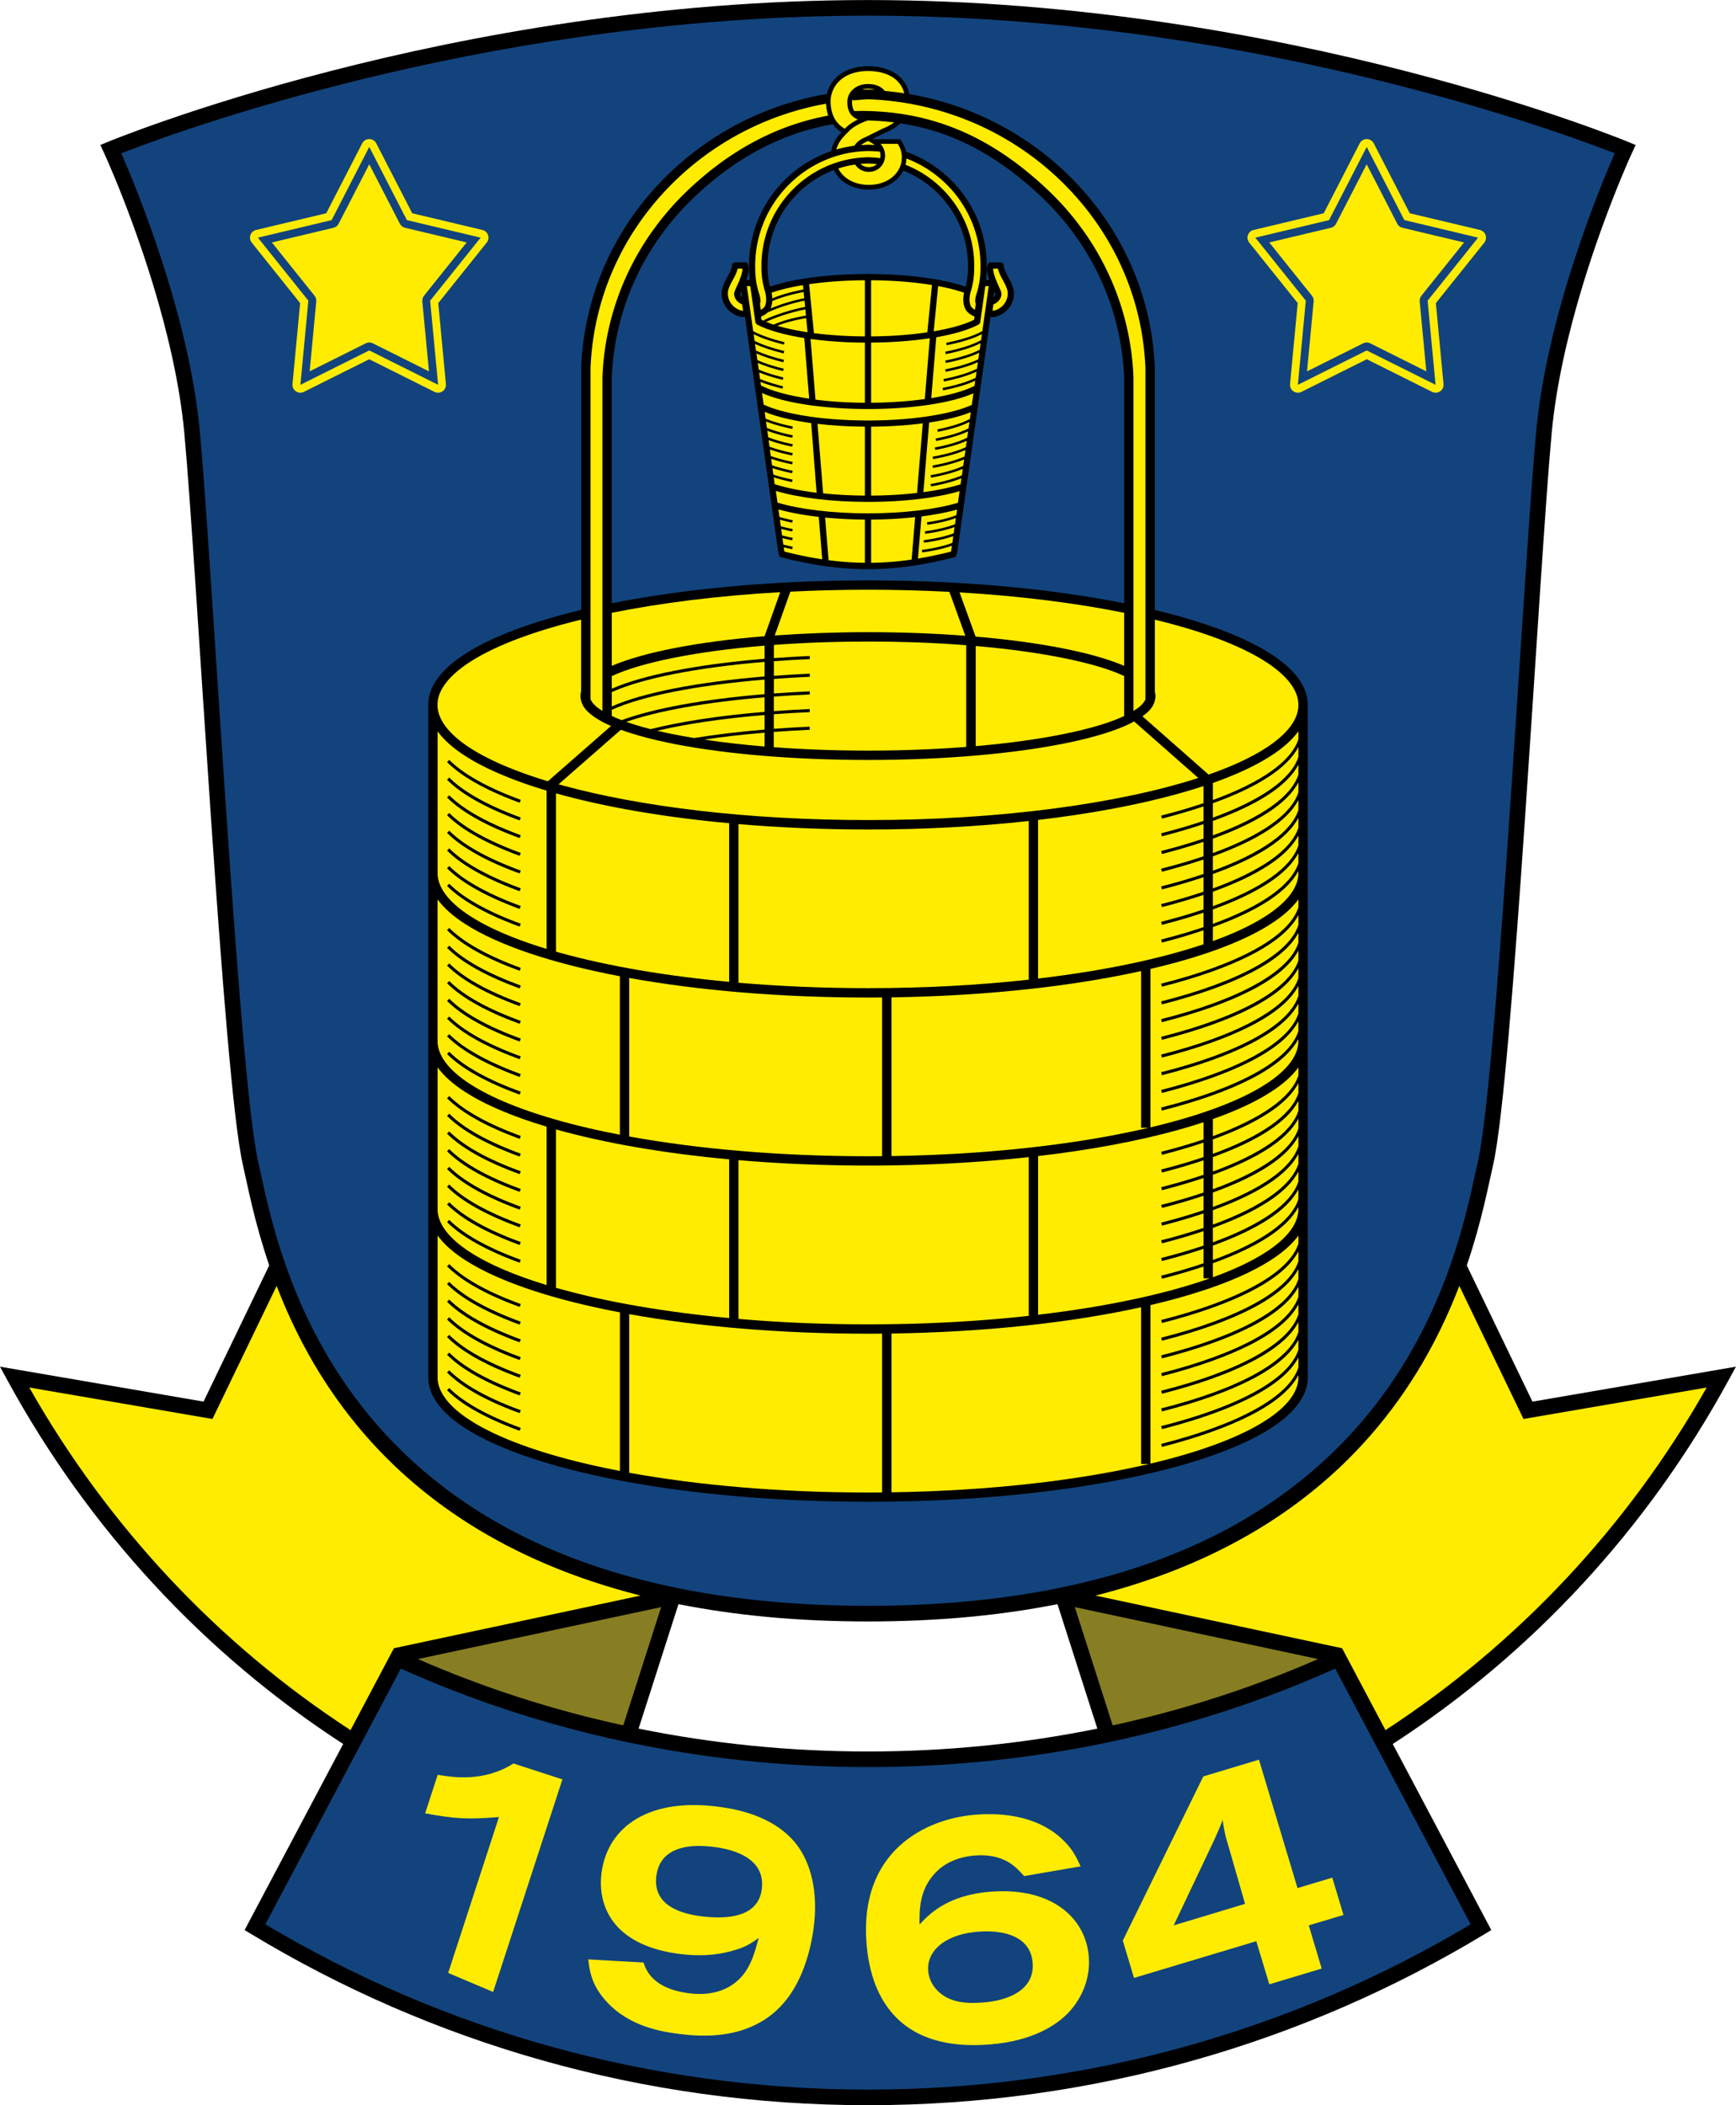<?xml version="1.0" encoding="UTF-8"?>
<svg xmlns="http://www.w3.org/2000/svg" viewBox="0 0 474.65 575.51" width="287" height="348" style="enable-background:new 0 0 474.65 575.51" xml:space="preserve">
  <style type="text/css">
.blue   { fill:#12437d; }
.yellow { fill:#ffec00; }
  </style>
  <path d="m419 383.17-17.96-37.24c4.08-11.97 5.92-21.94 7.2-27.46 1.39-6.14 2.82-19.21 4.31-36.21 1.48-16.97 2.99-37.77 4.44-58.98 2.9-42.41 5.56-86.52 7.26-104.87 2.51-27.23 13.66-56.89 19.07-69.93 1.8-4.35 2.95-6.84 2.96-6.84l.93-2.01-2.05-.85C445.01 38.72 351.78.01 237.32 0 122.86.01 29.64 38.72 29.49 38.77l-2.05.85.93 2.01c0 .01 1.15 2.49 2.96 6.84 5.41 13.05 16.55 42.7 19.07 69.93 1.7 18.35 4.37 62.46 7.26 104.87 1.45 21.21 2.96 42.01 4.44 58.98 1.49 17 2.92 30.07 4.31 36.21 1.27 5.52 3.11 15.49 7.2 27.46l-17.96 37.24L0 373.61l2.11 3.87c22.06 40.42 53.67 74.59 91.72 99.28l-26.95 50.87 1.72 1.04c49.33 29.84 107.1 46.84 168.71 46.84s119.38-16.99 168.71-46.84l1.72-1.04-26.94-50.87c38.05-24.68 69.67-58.85 91.72-99.28l2.11-3.87-55.63 9.56zm-181.68 95.64c-21.58 0-42.58-2.16-62.72-6.25l10.88-33.94.11-.07c15.19 3.01 32.34 4.72 51.72 4.71h.02c19.39.01 36.53-1.7 51.72-4.71l.11.07 10.87 33.94c-20.13 4.09-41.13 6.25-62.71 6.25z"></path>
  <path class="blue" d="M404.08 317.52c1.28-5.58 2.75-18.73 4.22-35.63 4.44-50.8 9.13-136.13 11.71-163.87 3.03-32.47 17.66-67.41 21.49-76.12-.59-.23-1.3-.5-2.13-.82-19.23-7.34-102.73-36.82-202.05-36.81-99.31-.01-182.81 29.47-202.03 36.81-.83.32-1.54.59-2.13.82 3.82 8.71 18.45 43.66 21.49 76.12 2.57 27.74 7.27 113.07 11.71 163.87 1.47 16.9 2.94 30.05 4.22 35.63 2.7 11.81 7.76 42.07 30.37 69.47 22.61 27.34 62.67 51.97 136.38 52h.02c73.71-.03 113.78-24.66 136.38-52 22.59-27.4 27.64-57.65 30.35-69.47z"></path>
  <path d="M170.41 471.67c-19.65-4.28-38.45-10.39-56.14-18.13l66.49-14.19-10.35 32.32zm123.47-32.32 66.49 14.19c-17.69 7.73-36.49 13.85-56.14 18.13l-10.35-32.32z" style="fill:#877e23"></path>
  <path class="blue" d="M402.1 526.06c-48.3 28.81-104.67 45.18-164.77 45.18-60.11 0-116.47-16.38-164.78-45.18l37.04-69.92c38.24 17.22 81.72 26.93 127.74 26.93s89.5-9.71 127.74-26.93l37.03 69.92z"></path>
  <path class="yellow" d="M97.64 389.7c-10.58-12.81-17.42-26.23-22-38.17l-17.55 36.38-50.08-8.6c21.55 38.02 51.76 70.2 87.83 93.66l11.86-22.39 67.42-14.39c-37.31-9.44-61.61-27.23-77.48-46.49zm318.91-1.79L399 351.53c-4.58 11.94-11.42 25.36-22 38.17-15.87 19.25-40.17 37.05-77.48 46.49l67.43 14.39 11.86 22.39c36.07-23.46 66.28-55.64 87.82-93.66l-50.08 8.6zM136.42 496.73c-8.73.73-12.1.46-20.18-1.01l3.43-10.53c4.21.69 12.55 2.04 20.72-3.1l13.38 4.35-18.94 58.11-12.29-5.2m71.53-34.56c5.3.47 15.49 2.64 14.19 11.83-1.05 7.45-9.34 8.24-17.07 7.17-4.91-.71-12.88-2.84-11.71-11.13.96-6.82 7.27-8.63 14.59-7.87m-33.23 30.86c.34 2.83.72 6.14 3.78 10.1 6.13 7.91 15.55 9.51 20 10.13 6.66.95 23.55 2.78 32.44-12.2 2.93-4.98 4.55-10.59 5.35-16.24 1.47-10.37-.84-18.38-4.69-23.3-6.36-8.13-17.47-9.68-20.74-10.15-19.3-2.73-30.72 5.21-32.48 17.78-1.25 8.89 2.77 19.77 20.7 22.31 5.37.74 10.3.6 15.16-.83 3.46-.91 4.89-1.92 7.07-3.45-1.2 4.46-2.4 9.09-6.47 12.25-4.71 3.7-10.65 3.15-13.01 2.8-9.47-1.33-11.37-6.32-12-8.35l-15.11-.85zm105.24-7.43c6.3-.81 15.59.09 16.26 8.33.61 7.33-6.41 10.3-13.38 10.87-4.4.35-9.56.26-13.01-3.63-1.52-1.71-2.04-3.52-2.17-4.98-.46-5.57 4.71-9.69 12.3-10.59m29.39-18.01c-1.23-2.59-2.12-4.53-4.53-6.92-6.25-6.29-15.5-7.94-24.49-7.17-13.19 1.08-31.64 9.79-29.52 35.34 1.28 15.58 9.7 29.45 33.81 27.43 11.63-.94 18.36-5.28 21.82-9.16 3.04-3.4 5.65-8.68 5.13-14.91-.86-10.43-10.06-19.07-27.09-17.66-11.91.97-16.97 6.55-19.18 8.96-.05-4.06-.05-9.58 4.36-14.19 2.2-2.29 5.63-4.23 10.58-4.67 8.24-.67 11.51 3.22 13.65 5.62l15.46-2.67zm44.95 10.26-19.51 5.88 10.62-22.38c.37-.72 2.83-6.23 2.75-6.51.16 1.21.36 2.48.64 3.75.25 1.16.61 2.41 1.01 3.64m-28.94 25.66 3.07 10.21 33.43-10.04 3.56 11.78 14.32-4.3-3.53-11.81 9.49-2.84-3.06-10.21-9.51 2.86-10.54-35.11-15.22 4.58-22.01 44.88z"></path>
  <path d="M345.6 177.62c-7.24-4.22-17.43-7.89-29.85-10.87V100.6c-.81-20.56-9.66-39.72-24.92-53.98-11.77-11.01-26.42-18.19-42.23-20.91-.93-5.02-5.63-7.64-11.25-7.61-3.79 0-6.69 1.19-8.63 3a9.032 9.032 0 0 0-2.65 4.58c-15.82 2.71-30.49 9.91-42.27 20.93-15.25 14.26-24.1 33.42-24.9 53.93v66.19c-12.42 2.99-22.63 6.66-29.87 10.89-7.39 4.32-11.9 9.31-11.94 15.06v183.81c.03 5.21 3.77 9.81 9.93 13.83 18.55 12.03 60.87 20.19 110.31 20.22 32.95 0 62.78-3.67 84.46-9.64 10.84-2.99 19.65-6.54 25.85-10.58 6.16-4.02 9.9-8.62 9.93-13.83V192.7c-.05-5.77-4.58-10.76-11.97-15.08zM237.51 51.82h.02c4.47-.01 7.93-2.16 9.46-5.18 10.35 4.1 17.67 14.19 17.67 25.98 0 2.45-.14 3.76-.64 5.75-6.17-2.13-15.82-3.46-26.7-3.47h-.16c-10.84 0-20.44 1.33-26.62 3.45-.51-1.97-.66-3.27-.67-5.73.02-11.95 7.56-22.15 18.13-26.14 1.51 3.26 5.19 5.34 9.51 5.34zm69.85 113.1c-19.7-3.95-43.88-6.26-70.03-6.26s-50.34 2.32-70.05 6.26v-61.83c.76-18.81 8.91-36.48 23.04-49.68 11.02-10.32 23.26-16.98 37.39-19.46.7.94 1.53 1.66 2.36 2.18-1.11 1.16-2.31 2.72-2.82 5.19-13.04 4.43-22.46 16.78-22.46 31.3 0 1.48.06 2.71.2 3.88h-.94c.47-1.28.66-2.2.66-2.97 0-.53-.11-.99-.29-1.36l-.24-.48-3.21.03v.01c-.48.01-.72.37-.74.43-.16.38-.08.28-.11.35v.15c-.01.18-.14 1.06-1.18 2.91-1.23 2.18-1.63 3.41-1.63 4.66a6.43 6.43 0 0 0 2.49 5.06c1.08.85 2.3 1.37 3.64 1.37h.02c.08 0 .16-.01.23-.02l9.09 64.32.26.81.15.45.45.12c6.01 1.56 14.32 3.25 23.53 3.25h.15c9.22 0 17.54-1.69 23.55-3.25l.46-.12.39-1.25 9.1-64.31c.09 0 .17.02.26.02h.01c1.34 0 2.56-.52 3.65-1.37a6.434 6.434 0 0 0 2.45-4.38c.03-.23.04-.46.04-.7 0-1.25-.42-2.47-1.64-4.65-1-1.83-1.13-2.71-1.15-2.91v-.08c-.06-.08.13-.06-.24-.59a.845.845 0 0 0-.64-.26l-3.18-.03-.24.48c-.19.37-.3.83-.3 1.37.01.76.19 1.68.66 2.96h-.92c.15-1.18.21-2.4.21-3.88 0-14.4-9.26-26.66-22.11-31.19a7.816 7.816 0 0 0-1.38-3.13l-.19-.26h-7.73l3.46-1.72c.97-.38 2.78-1.16 4.32-2.64 14.59 2.22 26.68 8.98 38.18 19.72 14.12 13.2 22.27 30.87 23.02 49.73v61.77zm-104.45-83.7c-.28-.23-.45-.54-.49-.84 0-.03.03-.11.15-.4.03-.08.08-.18.13-.29l.21 1.53zm68.68.04.23-1.63c.05.12.1.23.14.32.16.37.14.41.15.41v.02c-.05.32-.23.65-.52.88z"></path>
  <path class="yellow" d="M209.04 180.94c-18.53 1.53-33.54 4.53-41.77 8.26v3.91c8.48-3.75 23.41-6.67 41.77-8.19v-3.98zm4.28-19.06c-16.97.96-32.6 2.92-46.05 5.64v14.5c8.72-3.74 23.59-6.62 41.77-8.1l4.28-12.04z"></path>
  <path class="yellow" d="M209.04 189.76v-3.98c-18.53 1.53-33.54 4.52-41.77 8.26v1.68c.83.39 1.72.77 2.7 1.14 8.75-3.22 22.51-5.74 39.07-7.1zm0-13.27c-18.72 1.55-33.81 4.6-41.77 8.33v3.45c8.48-3.74 23.41-6.67 41.77-8.19v-3.59zm-57.03 40.38v43.23h-.18c.57.16 1.14.33 1.72.48 12.7 3.5 28.34 6.21 45.81 7.83v-43.37c-18.08-1.66-34.24-4.48-47.35-8.17zm163.57-24.81c-.33.95-1.03 2.05-2.35 3.08-.27.23-.56.45-.86.68l18.08 15.92c6.42-2.24 11.76-4.72 15.79-7.35 5.88-3.83 8.79-7.85 8.76-11.69.05-4.23-3.56-8.72-10.69-12.87-6.78-3.96-16.57-7.53-28.55-10.44v19.68c.11.41.18.82.18 1.22-.03.62-.15 1.21-.36 1.77zm-78.26 34.7c-12.33-.01-24.22-.52-35.41-1.48v43.37c11.18.96 23.07 1.48 35.41 1.48 15.53.01 30.36-.82 43.95-2.32v-43.37c-13.61 1.49-28.42 2.32-43.95 2.32zm80.36 30.91-.21-.83c4.16-1.05 8.03-2.19 11.59-3.4v-3.95c-3.52 1.18-7.32 2.3-11.38 3.33l-.21-.83c4.16-1.05 8.03-2.19 11.59-3.39v-3.96c-3.52 1.18-7.32 2.3-11.38 3.34l-.21-.83c4.16-1.05 8.03-2.19 11.59-3.4v-3.95c-3.52 1.18-7.32 2.3-11.38 3.34l-.21-.83c4.16-1.05 8.03-2.19 11.59-3.4v-3.95c-3.52 1.18-7.32 2.3-11.38 3.34l-.21-.83c4.16-1.05 8.03-2.19 11.59-3.4v-3.95c-3.52 1.18-7.32 2.3-11.38 3.34l-.21-.83c4.16-1.05 8.03-2.19 11.59-3.4v-3.95c-3.52 1.18-7.32 2.3-11.38 3.34l-.21-.83c4.16-1.05 8.03-2.19 11.59-3.4v-3.95c-3.52 1.18-7.32 2.3-11.38 3.34l-.21-.83c4.16-1.05 8.03-2.19 11.59-3.4v-4.67c-2.31.76-4.74 1.5-7.29 2.2-10.83 2.98-23.68 5.39-37.95 7.06v43.36c17.76-2.09 33.27-5.34 45.23-9.37v-3.83c-3.5 1.21-7.3 2.32-11.37 3.37zm-25.41-54.69c-14.12 2.96-33.51 4.77-54.95 4.77-20.21-.01-38.57-1.6-52.45-4.27-.06.01-.12.02-.17.03l-.01-.07c-3.7-.72-7.07-1.51-10.07-2.37-.01 0-.02 0-.03.01l-.01-.02c-1.74-.5-3.36-1.02-4.84-1.56l-17.02 14.9c.27.08.54.15.82.23 21.37 5.89 51.02 9.56 83.78 9.55 36.23.02 68.71-4.52 90.31-11.51l-17.55-15.45c-.09.05-.18.1-.26.14-.2.11-.34.18-.46.24-.08.04-.15.08-.22.12-4.07 2.02-9.81 3.78-16.87 5.26z"></path>
  <path class="yellow" d="M192.52 202.18c5.07.76 10.61 1.4 16.52 1.89v-3.77c-5.9.48-11.44 1.12-16.52 1.88zm16.52-11.56c-15.88 1.31-29.17 3.7-37.81 6.71 1.97.69 4.2 1.36 6.66 1.99 8.28-2.08 18.96-3.71 31.15-4.72v-3.98zm28.28-15.24c-9.02-.01-17.68.32-25.73.92v3.6c3.18-.24 6.45-.43 9.8-.58l.04.85c-3.37.15-6.65.34-9.84.58v3.99c3.18-.24 6.45-.43 9.8-.58l.04.85c-3.37.15-6.65.34-9.84.58v3.98c3.18-.23 6.45-.43 9.8-.58l.03.85c-3.37.15-6.65.34-9.84.58v3.98c3.18-.23 6.45-.43 9.8-.58l.03.85c-3.37.15-6.65.34-9.84.58v3.98c3.18-.24 6.45-.43 9.8-.58l.03.85c-3.37.15-6.65.34-9.84.58v4.18c8.04.6 16.7.93 25.72.93 9.46.01 18.52-.36 26.9-1.01v-27.8c-8.34-.65-17.4-1.01-26.86-1zm0-2.57c9.35.01 18.3.35 26.61.98l-4.35-12c-7.21-.38-14.65-.58-22.26-.58-7.25 0-14.34.18-21.23.53l-4.26 11.97c7.99-.57 16.56-.89 25.49-.9zm29.46 31.16c18.16-1.58 32.79-4.57 40.58-8.23V184.8c-7.8-3.65-22.42-6.63-40.58-8.21v27.38zm-87.09-4.21c1.04.25 2.11.49 3.22.72 2.16.45 4.46.87 6.86 1.27 5.82-.95 12.29-1.73 19.27-2.31v-3.98c-11.36.94-21.39 2.42-29.35 4.3z"></path>
  <path class="yellow" d="M233.55 30.34h1.51c.05-.01.1-.03.16-.03 20.35-.02 36.33 7.59 50.87 21.22 14.6 13.64 23.05 31.96 23.82 51.55v91.27c.42-.27.91-.6 1.46-.99.93-.76 1.51-1.49 1.79-2.13.01-.03.02-.05.02-.07v-90.49c-.78-19.84-9.33-38.34-24.1-52.16-14.02-13.11-32.24-20.64-51.62-21.39-1.23.06-2.42.15-3.85.28-.21.02-.41-.03-.6-.1-.03.18-.06.37-.06.56.02 1.23.26 1.97.6 2.48z"></path>
  <path class="yellow" d="M266.74 174.02c17.65 1.51 32.07 4.34 40.62 7.99v-14.49c-13.17-2.67-28.43-4.6-45-5.58l4.38 12.08zM151.83 352c.57.16 1.14.33 1.72.48 12.7 3.5 28.34 6.21 45.81 7.84v-43.39c-18.08-1.67-34.23-4.49-47.35-8.18V352h-.18zM235.7 24.48h3.4c-.53-.15-1.12-.24-1.79-.24-.58 0-1.12.09-1.61.24zm95.1 324.98h-1.73v-3.23c-3.52 1.18-7.32 2.3-11.38 3.34l-.21-.83c4.16-1.05 8.03-2.19 11.59-3.4v-3.95c-3.52 1.18-7.32 2.3-11.38 3.34l-.21-.83c4.16-1.05 8.03-2.19 11.59-3.4v-3.95c-3.52 1.18-7.32 2.3-11.38 3.34l-.21-.83c4.16-1.05 8.03-2.19 11.59-3.4v-3.95c-3.52 1.18-7.32 2.3-11.38 3.34l-.21-.83c4.16-1.05 8.03-2.19 11.59-3.4v-3.94c-3.52 1.18-7.32 2.3-11.38 3.33l-.21-.83c4.16-1.05 8.03-2.18 11.59-3.39v-3.96c-3.52 1.18-7.32 2.3-11.38 3.34l-.21-.83c4.16-1.05 8.03-2.19 11.59-3.4v-3.95c-3.52 1.18-7.32 2.3-11.38 3.34l-.21-.83c4.16-1.05 8.03-2.19 11.59-3.4v-3.95c-3.52 1.18-7.32 2.3-11.38 3.34l-.21-.83c4.16-1.05 8.03-2.19 11.59-3.39v-4.69c-2.31.76-4.74 1.5-7.29 2.2-10.83 2.98-23.68 5.39-37.95 7.05v43.38c18.63-2.18 34.79-5.65 46.97-9.95zm-202.39-53.19c5.84 3.81 14.45 7.31 25.13 10.26 4.89 1.35 10.24 2.58 15.94 3.67v-43.32c-18.56-3.54-33.38-8.5-42.47-14.4-3.15-2.05-5.66-4.26-7.37-6.61v38.73c-.01 3.83 2.9 7.84 8.77 11.67zm13.68-6.7c-8.93-3.26-15.76-7-19.86-11.09l.6-.6c3.94 3.95 10.69 7.67 19.55 10.89l-.29.8zm.29 4.05-.29.8c-8.93-3.28-15.76-7.01-19.86-11.11l.6-.6c3.95 3.95 10.69 7.66 19.55 10.91zm-.29-8.89c-8.93-3.28-15.76-6.99-19.86-11.11l.61-.6c3.94 3.97 10.69 7.66 19.55 10.91l-.3.8zm0-14.51c-8.93-3.28-15.76-6.99-19.86-11.1l.6-.6c3.94 3.95 10.69 7.65 19.55 10.9l-.29.8zm.29 4.04-.29.8c-8.93-3.26-15.76-6.99-19.86-11.1l.6-.6c3.94 3.96 10.68 7.67 19.55 10.9zm-19.55-20.59c3.95 3.97 10.69 7.69 19.55 10.92l-.29.8c-8.93-3.26-15.76-7-19.86-11.12l.6-.6zm-.6 15.11.61-.6c3.94 3.98 10.68 7.68 19.55 10.91l-.29.8c-8.94-3.26-15.77-6.99-19.87-11.11zm-.01 19.34.61-.6c3.94 3.98 10.69 7.69 19.55 10.92l-.29.8c-8.93-3.26-15.76-6.99-19.87-11.12z"></path>
  <path class="yellow" d="M128.41 342.23c5.07 3.31 12.24 6.39 21.04 9.07V308c-9.28-2.78-16.92-6.01-22.43-9.59-3.15-2.05-5.66-4.26-7.37-6.62v38.76c-.02 3.84 2.89 7.86 8.76 11.68zm-6.18-22.65.6-.6c3.95 3.95 10.69 7.67 19.55 10.91l-.29.8c-8.93-3.27-15.76-7.01-19.86-11.11zm0-4.85.6-.6c3.95 3.96 10.69 7.67 19.55 10.9l-.29.8c-8.93-3.26-15.76-6.99-19.86-11.1zm.6-15.1c3.95 3.95 10.69 7.67 19.55 10.91l-.29.8c-8.93-3.27-15.76-7.01-19.86-11.11l.6-.6zm0 4.83c3.95 3.95 10.69 7.69 19.55 10.92l-.29.8c-8.93-3.26-15.76-7.02-19.86-11.12l.6-.6zm0 4.84c3.95 3.97 10.69 7.67 19.55 10.89l-.29.8c-8.93-3.25-15.76-6.98-19.87-11.09l.61-.6zm-.61 15.11s.01 0 0 0l.61-.6c3.95 3.98 10.69 7.67 19.55 10.92l-.29.8c-8.93-3.28-15.76-6.99-19.87-11.12zm.01 4.85.6-.61c3.95 3.95 10.69 7.67 19.55 10.89l-.29.8c-8.93-3.24-15.76-6.99-19.86-11.08zm.6 4.22c3.95 3.96 10.69 7.67 19.55 10.92l-.29.8c-8.93-3.28-15.76-7.01-19.86-11.12l.6-.6zm114.49-17.4c1.29 0 2.58-.01 3.86-.02v-43.39c-1.28.01-2.56.03-3.86.03-24.1-.01-46.49-1.97-65.28-5.35v43.33c18.7 3.4 41.15 5.4 65.28 5.4zm0 48.52c-24.1-.01-46.49-1.97-65.28-5.35v43.36c18.7 3.4 41.14 5.4 65.28 5.4 1.29 0 2.58-.01 3.86-.02v-43.41c-1.28 0-2.56.02-3.86.02z"></path>
  <path class="yellow" d="M127.02 344.37c-3.15-2.05-5.66-4.26-7.37-6.62v38.75c-.03 3.84 2.89 7.86 8.77 11.68 5.84 3.81 14.45 7.32 25.13 10.26 4.89 1.35 10.24 2.57 15.94 3.67v-43.35c-18.56-3.52-33.38-8.49-42.47-14.39zm-4.79 1.8.6-.6c3.95 3.97 10.68 7.69 19.55 10.91l-.29.8c-8.93-3.25-15.76-6.99-19.86-11.11zm20.15 15.15-.3.8c-8.93-3.28-15.76-6.99-19.86-11.09l.6-.6c3.96 3.96 10.7 7.64 19.56 10.89zm-20.15-.61.6-.61c3.95 3.95 10.69 7.66 19.55 10.9l-.29.8c-8.93-3.27-15.76-7-19.86-11.09zm0 4.8.6-.6c3.95 3.98 10.69 7.69 19.55 10.92l-.29.8c-8.93-3.25-15.77-6.99-19.86-11.12zm-.01 9.68.61-.6c3.95 3.98 10.69 7.7 19.55 10.92l-.29.8c-8.93-3.25-15.76-6.99-19.87-11.12zm19.87 15.95c-8.93-3.27-15.76-6.98-19.86-11.09l.6-.6c3.95 3.96 10.69 7.65 19.55 10.89l-.29.8zm0-9.67c-8.93-3.28-15.76-6.99-19.86-11.12l.61-.6c3.94 3.98 10.68 7.67 19.55 10.92l-.3.8zm0-14.51c-8.93-3.28-15.76-7.01-19.86-11.09l.6-.61c3.95 3.93 10.69 7.64 19.56 10.9l-.3.8zm95.23-4.92c15.52.01 30.36-.82 43.95-2.32v-43.4c-13.61 1.49-28.43 2.31-43.95 2.31-12.33-.01-24.22-.52-35.41-1.48v43.4c11.18.97 23.08 1.49 35.41 1.49zm-.5-324.65 4.51-2.24c.76-.29 1.98-.83 3.12-1.69a71.88 71.88 0 0 0-7.17-.54c-.39.13-.91.32-1.49.57-1.22.53-2.7 1.34-3.67 2.36-1.25 1.3-2.74 2.52-3.46 5.01 1.6-.46 3.26-.81 4.95-1.03.92-1.49 2.45-2.1 3.21-2.44zm-3.62-5.53c-.89-.73-1.54-2-1.52-4.02.01-2.85 2.48-4.88 5.63-4.88 1.88-.01 3.59.59 4.6 1.89 1.79.16 3.56.37 5.32.64-.99-3.97-4.79-6.06-9.89-6.09-7.05.03-10.22 4.28-10.24 8.31.02 4.27 1.97 6.37 3.88 7.48l.21-.21c.96-1 2.21-1.76 3.35-2.32-.02-.01-.03-.02-.05-.03-.41-.19-.86-.42-1.29-.77zm80.87 276.44h-2.08v-42.84c-18.93 4.19-42.5 6.81-68.25 7.19v43.38c26.78-.39 51.22-3.25 70.33-7.73zm-185.66-57.97c5.07 3.31 12.24 6.39 21.04 9.07v-43.27c-9.28-2.78-16.92-6.02-22.43-9.59-3.15-2.05-5.66-4.26-7.37-6.62v38.75c-.02 3.82 2.89 7.84 8.76 11.66zm-5.58-13.58c3.95 3.95 10.69 7.67 19.55 10.92l-.3.8c-8.93-3.28-15.76-7.02-19.86-11.12l.61-.6zm-.6-4.24.6-.6c3.94 3.97 10.69 7.67 19.55 10.92l-.3.8c-8.92-3.28-15.75-7-19.85-11.12zm0-24.18.6-.6c3.95 3.95 10.69 7.67 19.55 10.91l-.29.8c-8.93-3.27-15.76-7.01-19.86-11.11zm0 4.83.6-.6c3.94 3.95 10.69 7.67 19.55 10.92l-.29.8c-8.93-3.28-15.76-7.01-19.86-11.12zm.6 4.24c3.94 3.96 10.69 7.66 19.55 10.91l-.29.8c-8.93-3.27-15.76-7-19.86-11.1l.6-.61zm0 4.84c3.95 3.96 10.69 7.67 19.55 10.92l-.29.8c-8.93-3.28-15.76-7.01-19.86-11.11l.6-.61zm-.6 5.44.6-.6c3.95 3.95 10.69 7.68 19.55 10.9l-.29.8c-8.93-3.25-15.76-7.01-19.86-11.1zm0 14.51.6-.6c3.95 3.95 10.69 7.69 19.55 10.92l-.29.8c-8.93-3.26-15.76-7.02-19.86-11.12zm41.01-48.86.02.02c.54.4 1.03.73 1.45 1v-91.31c.78-19.54 9.25-37.86 23.85-51.5 11.09-10.4 23.57-17.28 37.9-19.95-.33-.94-.54-2.02-.6-3.25-15.09 2.71-29.06 9.63-40.31 20.16-14.77 13.82-23.31 32.33-24.09 52.11v90.53c.26.66.83 1.4 1.78 2.19z"></path>
  <path class="yellow" d="M128.41 204.39c5.14 3.35 12.43 6.47 21.39 9.18l17.27-15.12c-.49-.21-.97-.43-1.42-.65l-.19-.08c-.04-.02-.5-.23-1.28-.69-1.07-.6-2.01-1.23-2.8-1.9-1.31-1.04-2.02-2.15-2.34-3.1-.2-.55-.32-1.13-.34-1.74 0-.44.08-.85.18-1.24v-19.66c-11.99 2.92-21.79 6.5-28.58 10.46-7.12 4.15-10.72 8.63-10.68 12.85v.01c.01 3.84 2.92 7.85 8.79 11.68zm79.93-96.97.45 3.17c5.36 2.54 16.16 4.36 28.53 4.35 12.23.01 22.94-1.77 28.38-4.26l.45-3.17c-5.95 2.62-16.58 4.29-28.83 4.3-12.36-.02-23.07-1.71-28.98-4.39zm28.13-15.47V76.61c-5.53.03-10.72.42-15.24 1.07l1.31 13.38c4.2.55 8.93.87 13.93.89zm36.19-14.65c.85 2 1.11 2.29 1.15 3.06v.19c-.09.81-.51 1.53-1.17 2.06-.27.22-.61.44-1.02.56l-.25 1.77c.79-.06 1.54-.38 2.33-.99a4.722 4.722 0 0 0 1.83-3.73c0-.82-.24-1.69-1.43-3.82-.76-1.39-1.1-2.34-1.25-2.97l-1.29-.01v.12c-.01.61.24 1.78 1.1 3.76zm-52.53 6.59-.17-1.7c-3.04.59-7.1 1.84-10.06 3.21-.55.53-1.22.89-1.84 1.16l.12.83c.22.11.47.22.71.33l-.09-.17c2.2-1.15 7.23-2.9 11.33-3.66zm33.41 6.95 1.28-12.93c-4.82-.79-10.53-1.26-16.65-1.3v15.34c5.59-.03 10.83-.44 15.37-1.11zm-41.01-1.79c2.34.69 5.13 1.29 8.27 1.76l-.38-3.86c-3.17.55-5.86 1.27-7.89 2.1zm38.2 45.7 1.57-19.03c-4.27.56-9.05.88-14.12.91v18.85c4.47-.02 8.71-.29 12.55-.73z"></path>
  <path class="yellow" d="M238.18 110.09c5.3-.03 10.29-.39 14.67-1.01l1.37-16.62c-4.73.72-10.19 1.14-16.04 1.19v16.44zm-18.29-17.68c-5.42-.86-9.87-2.11-12.79-3.64l-.15-.08-.11-.13-.28-.33-1.43-10.03h-.93l1.74 12.32c2.06 1.12 5 2.14 8.56 3.02l-.16.66c-3.35-.83-6.17-1.78-8.28-2.85l.26 1.83c2.04 1.03 4.79 1.97 8.11 2.77l-.16.66c-3.14-.76-5.78-1.64-7.83-2.61l.26 1.82c1.99.94 4.59 1.8 7.65 2.55l-.16.66c-2.88-.71-5.38-1.51-7.37-2.41l.26 1.82c1.92.86 4.35 1.66 7.2 2.34l-.16.66c-2.69-.65-5.02-1.4-6.93-2.22l.26 1.81c1.85.79 4.11 1.51 6.73 2.15l-.16.66c-2.48-.6-4.64-1.28-6.46-2.03l.26 1.81c1.76.71 3.87 1.38 6.28 1.97l-.16.66c-2.27-.56-4.29-1.18-6.01-1.85l.13.95c2.78 1.49 7.41 2.77 13.18 3.62l-1.35-16.56zm17.64-41.87c5.54-.02 9.04-3.51 9.04-7.44 0-1.61-.46-2.81-1.11-3.78h-4.7c.7.77 1.24 1.82 1.23 3.22 0 2.39-1.82 4.42-4.42 4.43-1.68.01-3.02-.81-3.76-2-1.58.23-3.12.59-4.6 1.08 1.3 2.67 4.42 4.48 8.32 4.49zm-.04-10.97c.11 0 .23-.01.34-.01v.01c.45.01.91.03 1.36.06-.19-.14-.39-.28-.59-.4l-1.21-.7-.02.01c-.57.24-1.32.57-1.95 1.11.47-.03.95-.06 1.42-.07v-.03c.21.01.43.01.65.02z"></path>
  <path class="yellow" d="M237.24 42.98c.2 0 .4-.02.6-.02V43c.95.03 1.88.1 2.81.22a3.622 3.622 0 0 0-.12-1.87l-.01.09c-.88-.09-2-.15-3.01-.17-17.13.21-30.99 14.17-31.03 31.34 0 2.91.21 4.57.89 7.1l.02.05.01.03c.24.7.53 1.63.54 2.44-.01.19 0 .48-.15.77l.22 1.7c.53-.31.99-.69 1.11-1 .26-.54.36-1.2.36-1.84 0-1.13-.3-2.17-.44-2.58-.65-2.36-.86-3.96-.85-6.66 0-16.02 12.77-29.09 28.66-29.62v-.02c.12-.01.25 0 .39 0zm-15.62 49.68 1.35 16.58c4.09.52 8.67.83 13.5.85V93.66c-5.36-.04-10.4-.39-14.85-1zm44.75-20.04c.01 2.7-.19 4.3-.81 6.66l-.01.03-.02.05c-.13.33-.44 1.38-.44 2.5 0 .64.1 1.3.37 1.83.13.32.59.7 1.11 1.01l.22-1.69c-.16-.29-.15-.6-.16-.79.01-.8.29-1.72.52-2.41l.03-.09.02-.04c.67-2.52.88-4.17.88-7.06 0-13.38-8.44-24.8-20.25-29.3-.02.59-.1 1.17-.24 1.72 11 4.34 18.78 15.06 18.78 27.58z"></path>
  <path class="yellow" d="M239.76 44.85c-.82-.09-1.65-.14-2.49-.16-.66.01-1.32.05-1.97.11.53.54 1.28.88 2.27.89.91-.01 1.66-.33 2.19-.84zm-3.29 90.63v-18.85c-4.61-.03-8.98-.3-12.95-.77l1.54 19c3.53.38 7.38.6 11.41.62zm-16.28-50.91c-3.79.7-8.47 2.31-10.72 3.41.63.26 1.31.51 2.05.76 2.19-1.01 5.21-1.85 8.84-2.47l-.17-1.7zm46.25 20.91.2-1.4c-2.23 1.03-5.23 1.92-8.79 2.63l-.13-.67c3.75-.75 6.86-1.69 9.04-2.77l.24-1.67c-2.25 1.05-5.29 1.96-8.92 2.69l-.14-.67c3.83-.76 6.98-1.73 9.18-2.83l.25-1.79c-2.25 1.03-5.24 1.92-8.8 2.63l-.13-.67c3.74-.74 6.85-1.69 9.05-2.76l.25-1.77c-2.28 1.1-5.41 2.04-9.16 2.79l-.13-.67c3.96-.79 7.2-1.8 9.41-2.95l.25-1.79c-2.31 1.18-5.57 2.2-9.53 2.99l-.13-.67c4.18-.82 7.57-1.92 9.79-3.15l.23-1.65c-2.32 1.21-5.61 2.25-9.64 3.04l-.13-.67c4.23-.83 7.64-1.93 9.87-3.19l.01.03 1.75-12.33h-.93l-1.42 10.06-.19.2-.23.24-.12.06c-2.66 1.41-6.63 2.57-11.45 3.42l-1.37 16.64c5.08-.83 9.21-2 11.82-3.35z"></path>
  <path class="yellow" d="M255.29 90.56c4.72-.8 8.57-1.9 11.05-3.17l.12-.85c-.94-.41-1.98-1.03-2.53-2.1-.43-.87-.55-1.78-.55-2.59 0-.69.09-1.32.19-1.84-1.96-.69-4.35-1.3-7.07-1.81l-1.21 12.36zm-35.56-10.73c-3.29.62-6.49 1.55-8.58 2.48-.04.65-.16 1.34-.46 2 2.9-1.22 6.44-2.26 9.2-2.79l-.16-1.69zm-.19-1.89c-3.33.55-6.24 1.25-8.57 2.06.09.45.16.98.18 1.56 2.17-.93 5.28-1.82 8.5-2.42l-.11-1.2zm2.25 37.71c-5.17-.71-9.54-1.76-12.72-3.07l.26 1.85c1.98.82 4.5 1.55 7.44 2.15l-.14.67c-2.79-.58-5.21-1.26-7.19-2.04l.25 1.76c1.93.77 4.3 1.46 7.08 2.03l-.14.67c-2.64-.54-4.92-1.19-6.83-1.92l.25 1.79c1.86.71 4.1 1.35 6.71 1.89l-.14.67c-2.48-.5-4.64-1.11-6.47-1.78l.25 1.78c1.79.65 3.92 1.25 6.35 1.75l-.14.67c-2.31-.47-4.35-1.03-6.11-1.65l.25 1.79c1.71.6 3.72 1.15 5.99 1.61l-.14.67c-2.15-.44-4.07-.95-5.75-1.52l.25 1.78c1.64.55 3.53 1.06 5.63 1.49l-.14.67c-1.99-.41-3.8-.88-5.39-1.4l.25 1.78c1.56.51 3.31.97 5.27 1.37l-.14.67c-1.85-.38-3.52-.81-5.03-1.29l.26 1.86c3.04.98 6.96 1.79 11.46 2.35l-1.48-19.05zM201.9 82.6c-.64-.5-1.07-1.23-1.17-2.04-.01-.09-.01-.15-.01-.17.05-.78.29-1.05 1.16-3.08.87-1.99 1.12-3.16 1.11-3.77v-.12l-1.29.01c-.15.63-.5 1.59-1.28 2.98-1.19 2.13-1.41 2.99-1.41 3.82a4.739 4.739 0 0 0 1.83 3.72c.8.61 1.53.93 2.33.99l-.27-1.77c-.4-.12-.72-.35-1-.57zm23.7 58.88.95 11.65c3.12.41 6.45.69 9.92.72v-11.82c-3.82-.03-7.47-.22-10.87-.55zm12.58.55v11.82c3.89-.05 7.62-.38 11.07-.89l.96-11.6c-3.72.41-7.78.64-12.03.67zm-25.34-2.78.29 2.08c1.14.31 2.33.61 3.63.88l-.14.67a56.45 56.45 0 0 1-3.39-.82l.25 1.79c1.02.28 2.12.54 3.27.77l-.14.67c-1.06-.22-2.08-.46-3.03-.71l.25 1.78c.93.24 1.89.47 2.92.68l-.14.67c-.94-.19-1.82-.4-2.68-.62l.25 1.78c.82.21 1.67.41 2.57.6l-.14.67c-.81-.18-1.58-.35-2.32-.54l.14.97.07.21c2.96.75 6.45 1.53 10.31 2.11l-.95-11.6c-4.18-.47-7.92-1.17-11.02-2.04zm38.14 13.43c3.33-.55 6.39-1.23 9.01-1.89l.07-.21.2-1.41c-2.14.78-4.89 1.4-8.13 1.84l-.09-.68c3.39-.46 6.22-1.12 8.34-1.93l.26-1.85c-2.13.76-4.84 1.37-8.02 1.8l-.09-.68c3.32-.44 6.11-1.1 8.22-1.89l.24-1.71c-2.12.78-4.85 1.4-8.03 1.85l-.09-.68c3.33-.46 6.15-1.13 8.24-1.94l.24-1.7c-2.06.78-4.7 1.4-7.81 1.85l-.1-.68c3.26-.47 5.99-1.13 8.02-1.94l.22-1.53c-2.78.77-6.07 1.4-9.73 1.87l-.97 11.51zm1.49-18.15c3.95-.53 7.41-1.27 10.16-2.14l.24-1.66c-2.2.9-5.02 1.66-8.32 2.25l-.12-.67c3.46-.62 6.38-1.44 8.56-2.37l.25-1.78c-2.25.96-5.19 1.78-8.69 2.41l-.12-.67c3.66-.66 6.72-1.53 8.92-2.53l.25-1.79c-2.22.93-5.1 1.72-8.52 2.34l-.12-.67c3.58-.65 6.57-1.49 8.76-2.46l.25-1.77c-2.26.99-5.26 1.84-8.85 2.48l-.12-.67c3.76-.67 6.87-1.57 9.08-2.6l.25-1.76c-2.17 1.01-5.09 1.86-8.61 2.52l-.13-.67c3.71-.7 6.73-1.61 8.85-2.67l.25-1.74c-2.18 1.04-5.15 1.93-8.75 2.63l-.13-.67c3.8-.73 6.88-1.69 9-2.78l.25-1.76c-2.11 1.09-5.08 2-8.65 2.71l-.14-.67c3.71-.74 6.76-1.7 8.77-2.8l.1.17.29-2.07c-2.92 1.17-6.82 2.14-11.39 2.83l-1.57 19.03z"></path>
  <path class="yellow" d="m212.13 134.2.45 3.2c5.92 1.78 14.83 2.93 24.74 2.93 9.86 0 18.67-1.14 24.59-2.89l.45-3.18c-6.17 1.82-15.09 2.94-25.04 2.94-10.04-.01-19.02-1.15-25.19-3zm99.86 223.16c-18.93 4.19-42.5 6.81-68.25 7.19v43.4c26.82-.38 51.3-3.26 70.41-7.74h-2.16v-42.85zm19.63-41.04v3.94c13.08-4.77 21.45-10.54 23.38-16.6v-2.7c-3.03 5.82-11.3 11.01-23.38 15.36zm0-96.74v3.94c13.08-4.77 21.45-10.55 23.38-16.61v-2.71c-3.03 5.84-11.3 11.04-23.38 15.38zm16.01 124.79c-6.2 4.03-15.01 7.59-25.85 10.58-2.31.64-4.74 1.24-7.23 1.83v43.34c13.73-3.25 24.67-7.33 31.68-11.92 5.88-3.82 8.79-7.85 8.77-11.68v-.59c-4.08 7.86-17.71 14.57-37.31 19.62l-.21-.83c21.11-5.36 34.97-12.89 37.52-20.91v-2.71c-4.08 7.87-17.71 14.57-37.31 19.59l-.21-.83c21.11-5.33 34.97-12.86 37.52-20.88v-2.72c-4.08 7.87-17.71 14.59-37.31 19.59l-.21-.83c21.11-5.31 34.97-12.85 37.52-20.88v-2.71c-4.08 7.87-17.71 14.58-37.31 19.59l-.21-.83c21.11-5.32 34.97-12.87 37.52-20.89v-2.71c-4.08 7.87-17.71 14.58-37.31 19.62l-.21-.83c21.11-5.34 34.97-12.89 37.52-20.91v-2.71c-4.08 7.87-17.71 14.58-37.31 19.59l-.21-.83c21.11-5.32 34.97-12.86 37.52-20.88v-2.73c-4.08 7.88-17.71 14.58-37.31 19.61l-.21-.83c21.11-5.34 34.97-12.87 37.52-20.9v-2.7c-4.08 7.86-17.71 14.56-37.31 19.59l-.21-.83c21.11-5.34 34.98-12.87 37.52-20.89v-2.18c-1.71 2.34-4.22 4.54-7.37 6.59z"></path>
  <path class="yellow" d="M347.63 206.53c-4.2 2.73-9.59 5.24-16.01 7.51v4.65c13.08-4.76 21.45-10.54 23.38-16.61v-2.17c-1.71 2.36-4.22 4.57-7.37 6.62zm-16.01 138.81v3.82c5.89-2.13 10.83-4.46 14.61-6.94 5.88-3.82 8.79-7.85 8.76-11.68v-.59c-3.02 5.84-11.29 11.04-23.37 15.39zm0-96.73v3.94c13.08-4.76 21.45-10.54 23.38-16.6v-2.74c-3.03 5.84-11.3 11.05-23.38 15.4zm16.01 49.8c-4.2 2.73-9.59 5.24-16.01 7.51v4.67c13.08-4.77 21.45-10.55 23.38-16.61v-2.18c-1.71 2.35-4.22 4.56-7.37 6.61zm-16.01-69.15v3.94c13.08-4.77 21.45-10.54 23.38-16.61v-2.71c-3.03 5.84-11.3 11.03-23.38 15.38z"></path>
  <path class="yellow" d="M331.62 234.09v3.94c13.08-4.77 21.45-10.54 23.38-16.62v-2.71c-3.03 5.85-11.3 11.05-23.38 15.39zm0-9.67v3.94c13.08-4.77 21.45-10.55 23.38-16.61v-2.71c-3.03 5.84-11.3 11.04-23.38 15.38z"></path>
  <path class="yellow" d="M331.62 238.93v3.94c13.08-4.77 21.45-10.55 23.38-16.61v-2.71c-3.03 5.84-11.3 11.04-23.38 15.38z"></path>
  <path class="yellow" d="M331.62 243.77v3.95c13.08-4.77 21.45-10.56 23.38-16.62v-2.71c-3.03 5.83-11.3 11.03-23.38 15.38zm0 96.74v3.94c13.08-4.77 21.45-10.56 23.37-16.62v-2.7c-3.02 5.84-11.29 11.03-23.37 15.38zm0-14.51v3.94c13.08-4.77 21.45-10.54 23.38-16.61v-2.73c-3.03 5.84-11.3 11.05-23.38 15.4z"></path>
  <path class="yellow" d="M331.62 321.15v3.95c13.08-4.77 21.45-10.56 23.38-16.62v-2.7c-3.03 5.84-11.3 11.03-23.38 15.37zm0 14.52v3.94c13.08-4.77 21.45-10.54 23.38-16.61v-2.73c-3.03 5.84-11.3 11.05-23.38 15.4z"></path>
  <path class="yellow" d="M331.62 330.83v3.94c13.08-4.77 21.45-10.56 23.38-16.62v-2.7c-3.03 5.84-11.3 11.03-23.38 15.38zm16.01-78.36c-6.2 4.03-15.01 7.59-25.85 10.58-2.31.64-4.74 1.24-7.23 1.83v43.31c13.73-3.25 24.67-7.33 31.68-11.92 5.88-3.83 8.79-7.85 8.76-11.68v-.57c-4.08 7.87-17.71 14.58-37.32 19.58l-.21-.83c21.11-5.31 34.98-12.85 37.53-20.88v-2.71c-4.08 7.86-17.71 14.56-37.31 19.61l-.21-.83c21.11-5.35 34.98-12.89 37.53-20.9v-2.72c-4.08 7.87-17.71 14.59-37.32 19.6l-.21-.83c21.11-5.32 34.98-12.86 37.53-20.89v-2.72c-4.08 7.88-17.71 14.59-37.32 19.62l-.21-.83c21.11-5.33 34.98-12.88 37.53-20.92v-2.7c-4.08 7.88-17.71 14.58-37.32 19.59l-.21-.83c21.11-5.32 34.98-12.85 37.53-20.89v-2.7c-4.08 7.88-17.71 14.58-37.32 19.6l-.21-.83c21.11-5.33 34.98-12.87 37.53-20.9v-2.72c-4.08 7.87-17.71 14.57-37.32 19.59l-.21-.83c21.11-5.33 34.98-12.87 37.53-20.89v-2.71c-4.08 7.87-17.71 14.58-37.32 19.59l-.21-.83c21.11-5.32 34.98-12.86 37.53-20.88v-2.17c-1.71 2.36-4.22 4.56-7.37 6.61zm-16.01 59.01v3.94c13.08-4.76 21.45-10.54 23.38-16.6v-2.73c-3.03 5.85-11.3 11.05-23.38 15.39z"></path>
  <path class="yellow" d="M331.62 253.44v3.82c5.89-2.13 10.83-4.46 14.61-6.94 5.88-3.82 8.79-7.85 8.76-11.68v-.57c-3.02 5.84-11.29 11.03-23.37 15.37zm74.56-189.18c-.24-.7-.83-1.23-1.54-1.4l-19.19-4.57-9.84-19.11a2.155 2.155 0 0 0-1.92-1.17c-.81 0-1.55.45-1.93 1.17l-9.83 19.11-19.19 4.57c-.72.17-1.3.71-1.54 1.4-.24.7-.1 1.48.36 2.05l13.25 16.54-2.09 22.13c-.07.78.28 1.54.93 1.99.37.25.79.38 1.23.38.33 0 .66-.07.96-.23l17.85-8.92h.02l17.85 8.92c.3.15.64.23.96.23.43 0 .86-.13 1.23-.38.65-.44 1-1.2.93-1.99l-2.09-22.13 13.25-16.54c.44-.57.57-1.35.34-2.05z"></path>
  <path class="blue" d="m390.43 82.07 13.7-17.11-20.16-4.8-10.29-20-10.29 20-20.16 4.8 13.71 17.11.09.12-2.17 23 18.82-9.4 18.83 9.4-2.18-23z"></path>
  <path class="yellow" d="m388.63 80.85.09-.12.01-.01 11.57-14.45-16.84-4.01a2.18 2.18 0 0 1-1.42-1.11l-8.37-16.25-8.37 16.25c-.29.56-.81.97-1.42 1.11l-16.84 4.01 11.57 14.45.01.01.09.12c.34.43.51.99.46 1.54l-1.81 19.12 15.34-7.66c.3-.15.64-.23.97-.23.33 0 .66.08.97.23l15.34 7.66-1.81-19.12c-.04-.55.12-1.1.46-1.54zM68.47 64.26c.24-.7.83-1.23 1.54-1.4l19.19-4.57 9.83-19.11c.37-.72 1.11-1.17 1.92-1.17.81 0 1.55.45 1.93 1.17l9.83 19.11 19.19 4.57c.72.17 1.3.71 1.54 1.4.24.7.1 1.48-.36 2.05l-13.25 16.54 2.09 22.13c.07.78-.28 1.54-.93 1.99-.37.25-.79.38-1.22.38-.33 0-.66-.07-.97-.23l-17.85-8.92h-.01l-17.85 8.92a2.146 2.146 0 0 1-2.19-.15c-.65-.44-1-1.2-.93-1.99l2.09-22.13-13.23-16.54c-.46-.57-.6-1.35-.36-2.05z"></path>
  <path class="blue" d="m84.22 82.07-13.7-17.11 20.15-4.8 10.29-20h.01l10.28 20 20.16 4.8-13.7 17.11-.1.12 2.18 23-18.82-9.4h-.01l-18.82 9.4 2.17-23z"></path>
  <path class="yellow" d="m86.01 80.85-.09-.12-.01-.01-11.58-14.45 16.84-4.01c.62-.15 1.13-.55 1.42-1.11l8.37-16.25 8.37 16.25c.29.56.8.97 1.42 1.11l16.84 4.01-11.57 14.45-.01.01-.09.12c-.34.43-.51.99-.45 1.54l1.81 19.12-15.34-7.66c-.3-.15-.64-.23-.97-.23-.33 0-.66.08-.97.23l-15.34 7.66 1.81-19.12c.05-.55-.12-1.1-.46-1.54z"></path>
</svg>

